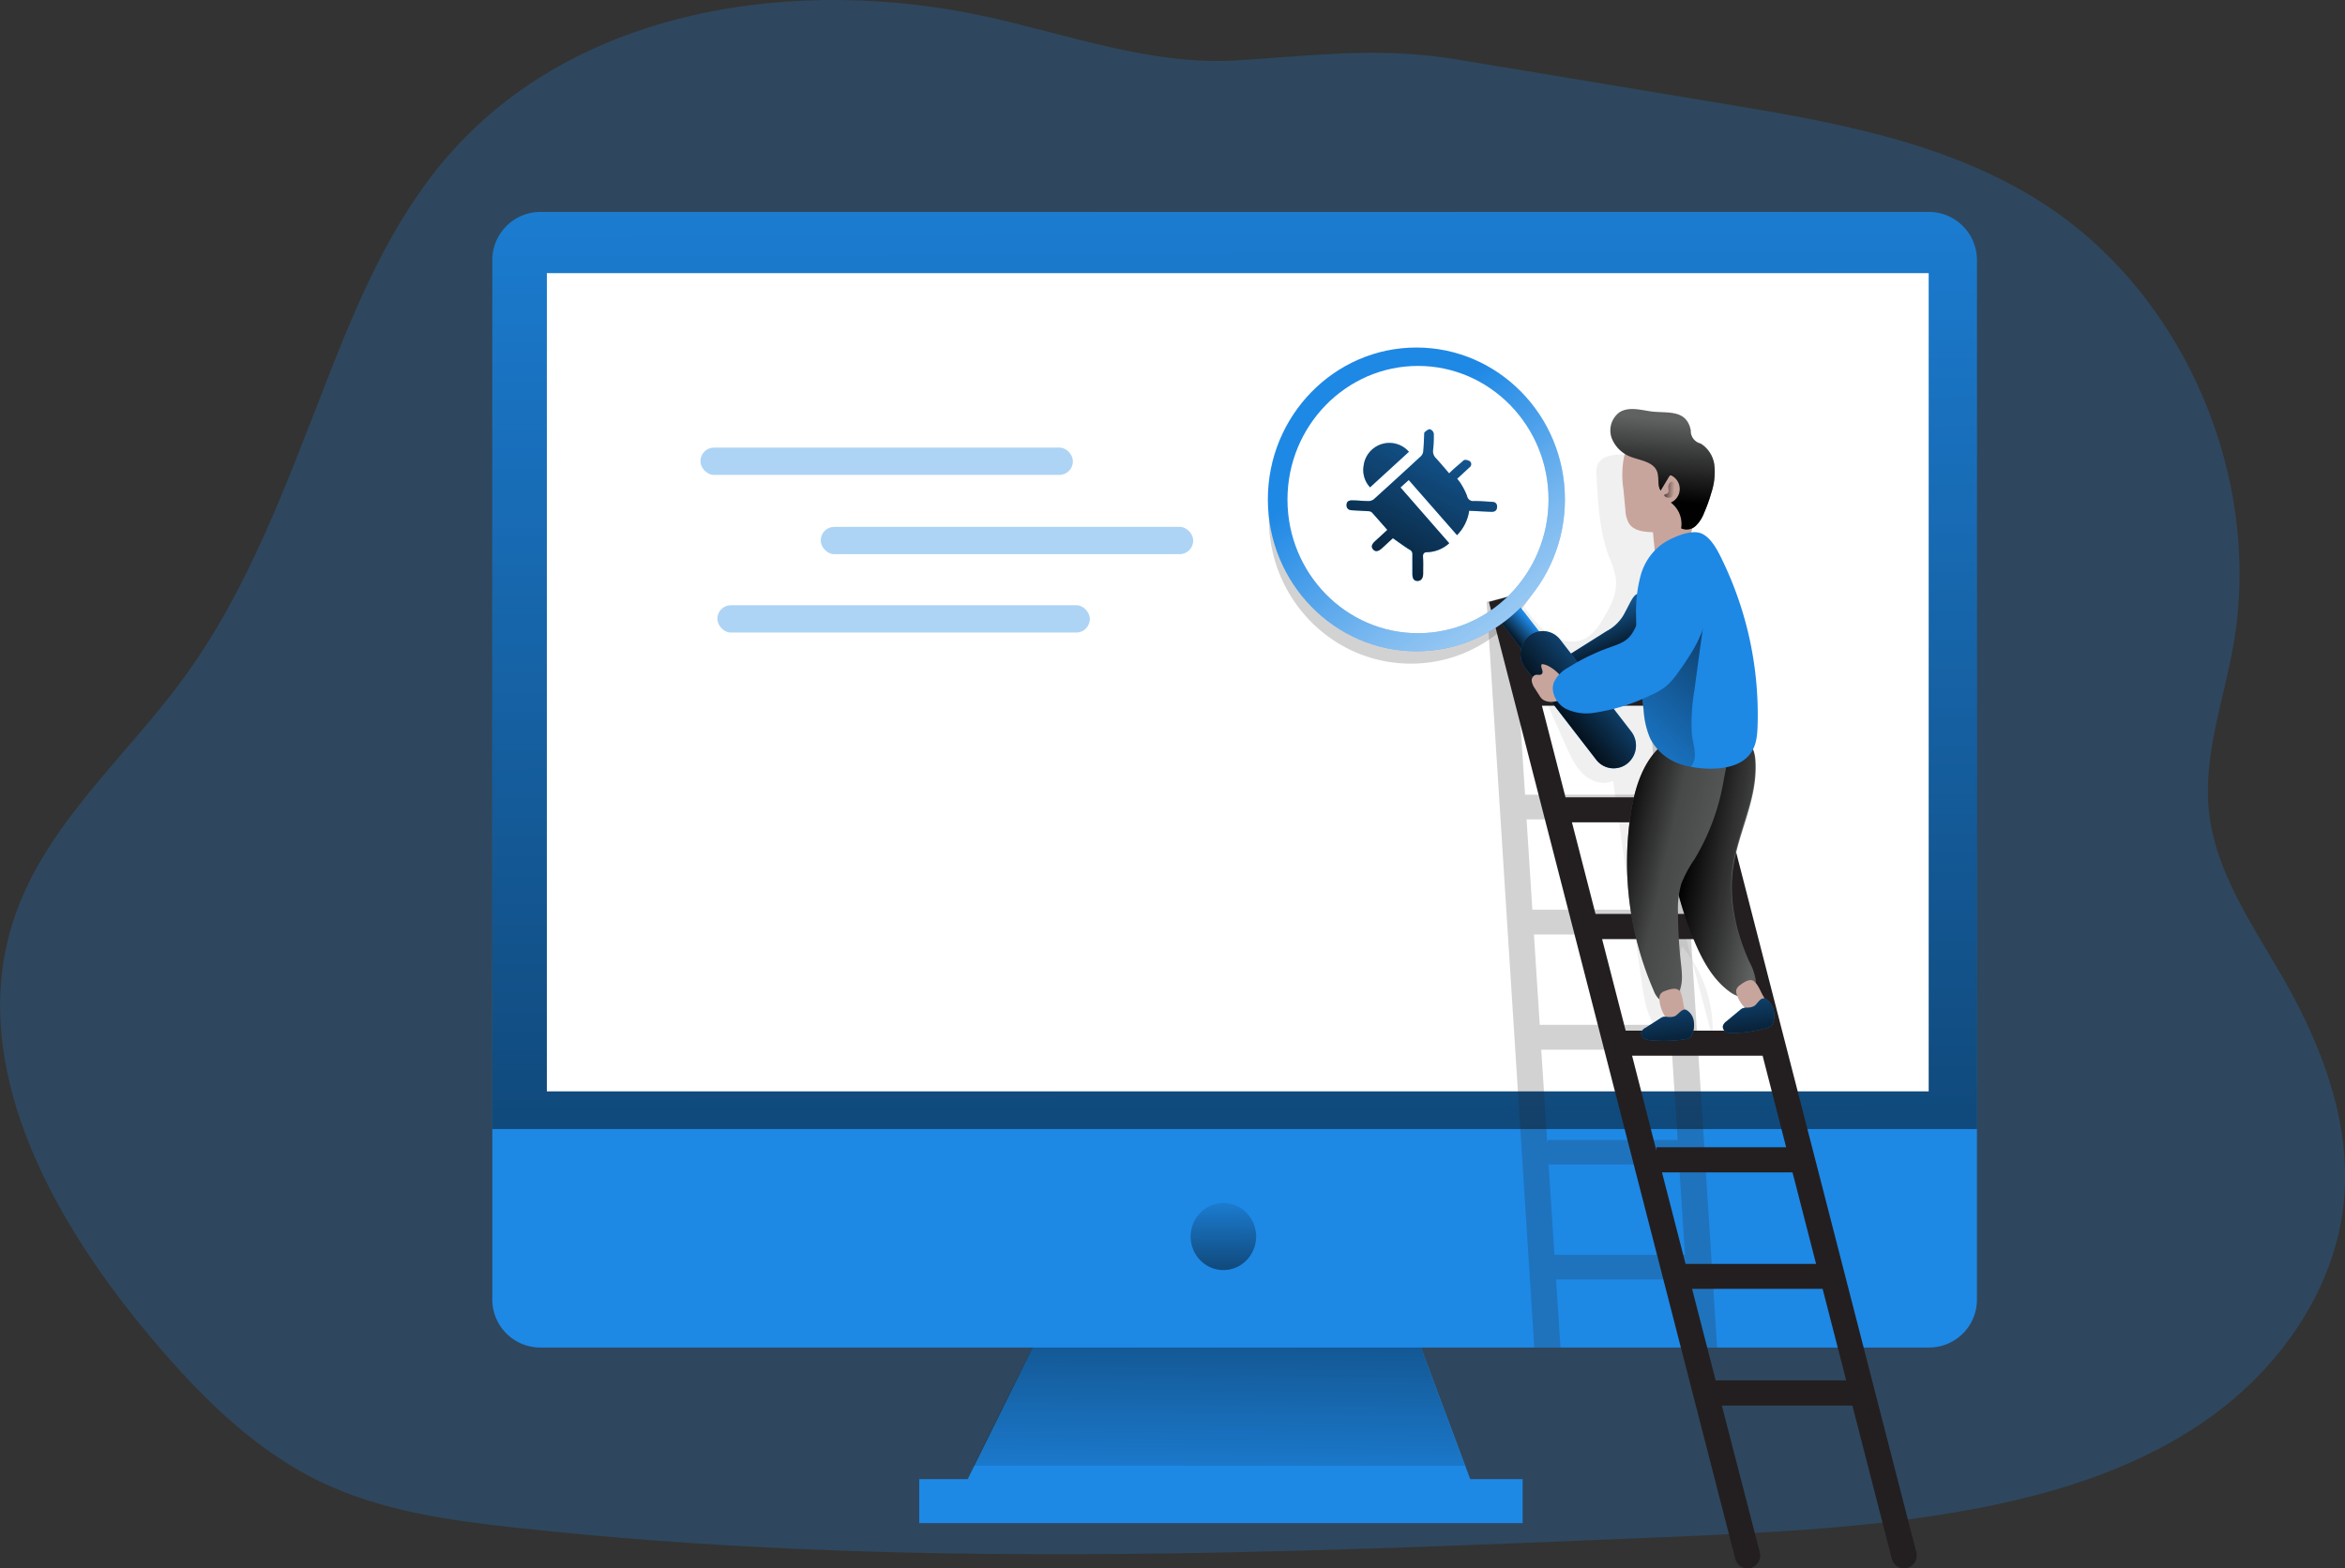 <?xml version="1.0" encoding="utf-8"?><svg id="Layer_1" data-name="Layer 1" xmlns="http://www.w3.org/2000/svg" xmlns:xlink="http://www.w3.org/1999/xlink" viewBox="0 0 556.91 372.56"><rect x="0" y="0" width="556.91" height="372.56" fill="#333333" stroke="none"/><defs><linearGradient id="linear-gradient" x1="289.35" y1="362.02" x2="290.8" y2="235.9" gradientUnits="userSpaceOnUse"><stop offset="0" stop-color="#010101" stop-opacity="0"/><stop offset="0.95" stop-color="#010101"/></linearGradient><linearGradient id="linear-gradient-2" x1="293.17" y1="0.57" x2="294.84" y2="618.77" xlink:href="#linear-gradient"/><linearGradient id="linear-gradient-3" x1="290.5" y1="281.91" x2="290.63" y2="326.89" xlink:href="#linear-gradient"/><linearGradient id="linear-gradient-4" x1="377.03" y1="142.55" x2="385.74" y2="162.36" xlink:href="#linear-gradient"/><linearGradient id="linear-gradient-5" x1="365.5" y1="153.2" x2="360.26" y2="157.87" xlink:href="#linear-gradient"/><linearGradient id="linear-gradient-6" x1="393.05" y1="154.73" x2="366.59" y2="177.13" xlink:href="#linear-gradient"/><linearGradient id="linear-gradient-7" x1="326.66" y1="108.3" x2="423.88" y2="242.67" gradientUnits="userSpaceOnUse"><stop offset="0" stop-color="#fff" stop-opacity="0"/><stop offset="0.13" stop-color="#fff" stop-opacity="0.23"/><stop offset="0.23" stop-color="#fff" stop-opacity="0.41"/><stop offset="0.35" stop-color="#fff" stop-opacity="0.59"/><stop offset="0.48" stop-color="#fff" stop-opacity="0.74"/><stop offset="0.6" stop-color="#fff" stop-opacity="0.85"/><stop offset="0.72" stop-color="#fff" stop-opacity="0.93"/><stop offset="0.84" stop-color="#fff" stop-opacity="0.98"/><stop offset="0.95" stop-color="#fff"/></linearGradient><linearGradient id="linear-gradient-8" x1="420.73" y1="210.31" x2="399.73" y2="206.62" xlink:href="#linear-gradient"/><linearGradient id="linear-gradient-9" x1="413.9" y1="212.71" x2="380.98" y2="205.44" gradientUnits="userSpaceOnUse"><stop offset="0" stop-color="#010101" stop-opacity="0"/><stop offset="0.55" stop-color="#010101" stop-opacity="0.26"/><stop offset="0.95" stop-color="#010101"/></linearGradient><linearGradient id="linear-gradient-10" x1="395.97" y1="103.3" x2="394.24" y2="123.52" xlink:href="#linear-gradient"/><linearGradient id="linear-gradient-11" x1="398.06" y1="120" x2="393.87" y2="119.82" xlink:href="#linear-gradient"/><linearGradient id="linear-gradient-12" x1="380.79" y1="187.64" x2="436.85" y2="125.12" xlink:href="#linear-gradient"/><linearGradient id="linear-gradient-13" x1="393.7" y1="225.65" x2="398.03" y2="260.72" xlink:href="#linear-gradient"/><linearGradient id="linear-gradient-14" x1="412.88" y1="223.21" x2="417.21" y2="258.32" xlink:href="#linear-gradient"/><linearGradient id="linear-gradient-15" x1="358.64" y1="82.15" x2="319.33" y2="161.78" xlink:href="#linear-gradient"/><linearGradient id="linear-gradient-16" x1="347.18" y1="76.61" x2="308.05" y2="155.85" xlink:href="#linear-gradient"/></defs><title>Bug FIxing (fix)</title><path d="M234.74,7.63C189.52-2.28,137.09,5.45,106.53,41,93.41,56.2,85.35,75.22,78,94.08c-9.53,24.35-18.49,49.38-33.82,70.41-14,19.27-33.47,35.39-40.73,58.24-10.69,33.67,8.72,69.4,31,96.48,12,14.53,25.39,28.44,42.2,36.5,14.3,6.84,30.24,9.07,45.94,10.8,90.16,9.95,181.17,6.14,271.78,2.33,25.49-1.07,51.09-2.16,76.15-7,19.76-3.84,39.45-10.21,55.76-22.25s28.92-30.42,30.8-50.9c1.68-18.36-5.22-36.49-14.3-52.41C535.5,223.54,526.55,211,525,196.4c-1.41-13.19,3.42-26.13,5.75-39.18,7.16-40.06-11.58-83.67-45.28-105.35-22.69-14.59-49.95-19.29-76.41-23.68L346.33,17.78c-18.59-3.09-34-.87-52.36.23C273.78,19.21,254.22,11.9,234.74,7.63Z" transform="translate(-0.4 -3.66)" fill="#1e88e5" opacity="0.24" style="isolation:isolate"/><polygon points="350.33 354.46 228.29 354.46 249.58 311.32 334.18 311.32 350.33 354.46" fill="#1e88e5"/><polygon points="347.87 348.18 231.15 348.18 249.58 311.32 334.18 311.32 347.87 348.18" fill="url(#linear-gradient)"/><rect x="218.31" y="351.35" width="143.3" height="10.45" fill="#1e88e5"/><path d="M469.9,65.55V312.26a11.38,11.38,0,0,1-11.28,11.49h-330a11.4,11.4,0,0,1-11.3-11.49V65.55A11.46,11.46,0,0,1,128.62,54h330A11.44,11.44,0,0,1,469.9,65.55Z" transform="translate(-0.4 -3.66)" fill="#1e88e5"/><path d="M469.91,65.55V271.86H117.33V65.55A11.43,11.43,0,0,1,128.62,54h330A11.43,11.43,0,0,1,469.91,65.55Z" transform="translate(-0.4 -3.66)" fill="url(#linear-gradient-2)"/><rect x="129.87" y="64.88" width="328.17" height="194.36" fill="#fff"/><path d="M368.41,134c-3.21,15.59-16.74,27.3-32.94,27.3-18.64,0-33.73-15.43-33.73-34.46a34.83,34.83,0,0,1,2.65-13.44,35.23,35.23,0,0,0-.73,7.17c0,19,15.09,34.46,33.7,34.46A33.68,33.68,0,0,0,368.41,134Z" transform="translate(-0.4 -3.66)" fill="#231f20" opacity="0.2"/><ellipse cx="290.54" cy="293.73" rx="7.78" ry="7.96" fill="url(#linear-gradient-3)"/><path d="M396.79,145.06l-6.13,1.54,1.2,18.51h-31l-1.29-20.05-6.11,1.54,11.31,177.15H371l-1.05-16.17h31L402,323.75h6.19ZM361.2,171h31l1.38,21.43h-31Zm1.74,27.3h31l1.38,21.46h-31Zm1.75,27.33h31l1.38,21.47h-31Zm3.18,49.6L366.43,253h31l1.39,21.43H368Zm1.69,26.5-1.39-21.46h31l1.38,21.46Z" transform="translate(-0.4 -3.66)" fill="#231f20" opacity="0.2"/><path d="M407.1,250.22a30.87,30.87,0,0,0-7.25-21.79c-1,3.62-.19,7.45-.16,11.2s-1,8-4.26,9.77c-3.53-2.58-4.43-7.46-5.06-11.84q-3.44-24.21-6.89-48.42c-2.31,1.12-5.16.17-7.05-1.6s-3-4.2-4.07-6.57c-4.81-10.6-9.7-21.57-10.07-33.24,1.81,2.48,3.68,5,6.23,6.68s6,2.3,8.62.77a12.1,12.1,0,0,0,3.89-4.4c1.81-2.95,3.54-6.26,3.12-9.72a22.61,22.61,0,0,0-1.6-5.07c-2.31-6.16-2.66-12.88-3-19.47a5.28,5.28,0,0,1,.36-2.74,4.07,4.07,0,0,1,2.42-1.74,11.13,11.13,0,0,1,13.48,6.68c1.12,3.13.81,6.57,1,9.89.68,9.88,6.15,18.75,8.07,28.46,1.51,7.62.78,15.49.05,23.23l-4.28,45.52" transform="translate(-0.4 -3.66)" fill="#231f20" opacity="0.07"/><path d="M354,146.63,412.5,373.92a3,3,0,0,0,3.67,2.2h0a3.09,3.09,0,0,0,2.15-3.76l-9-34.82h31l9.36,36.38a3,3,0,0,0,3.67,2.2h0a3.09,3.09,0,0,0,2.15-3.76l-58.49-227.3-5.81,1.57,4.82,18.75h-31l-5.23-20.32ZM395.1,282.14h31l5.6,21.75h-31ZM388,254.43h31l5.59,21.75H393.78V277Zm-7.12-27.7h31l5.6,21.75h-31ZM373.72,199h31l5.6,21.75h-31Zm-7.13-27.7h31l5.6,21.75h-31Zm72.26,160.26h-31l-5.6-21.75h31Z" transform="translate(-0.4 -3.66)" fill="#231f20"/><path d="M386.43,148.92a10.11,10.11,0,0,1-4.47,4.66l-8.25,5.2a2.34,2.34,0,0,0-.87.81,2.26,2.26,0,0,0,.26,1.86,12.19,12.19,0,0,0,1.76,3.06,3.91,3.91,0,0,0,3.05,1.48,5.91,5.91,0,0,0,2.82-1.24l9.39-6.36a4.81,4.81,0,0,0,1.68-1.58,4.46,4.46,0,0,0,.42-1.84,18.65,18.65,0,0,0-1.26-8.59C389.14,142.38,387.73,146.66,386.43,148.92Z" transform="translate(-0.4 -3.66)" fill="#1e88e5"/><path d="M386.43,148.92a10.11,10.11,0,0,1-4.47,4.66l-8.25,5.2a2.34,2.34,0,0,0-.87.81,2.26,2.26,0,0,0,.26,1.86,12.19,12.19,0,0,0,1.76,3.06,3.91,3.91,0,0,0,3.05,1.48,5.91,5.91,0,0,0,2.82-1.24l9.39-6.36a4.81,4.81,0,0,0,1.68-1.58,4.46,4.46,0,0,0,.42-1.84,18.65,18.65,0,0,0-1.26-8.59C389.14,142.38,387.73,146.66,386.43,148.92Z" transform="translate(-0.4 -3.66)" fill="url(#linear-gradient-4)"/><path d="M369.8,163.38h0a2.86,2.86,0,0,1-4.08-.48L356.49,151a3,3,0,0,1,.48-4.17h0a2.85,2.85,0,0,1,4.07.49l9.23,11.93A3,3,0,0,1,369.8,163.38Z" transform="translate(-0.4 -3.66)" fill="#1e88e5"/><path d="M369.8,163.38h0a2.86,2.86,0,0,1-4.08-.48L356.49,151a3,3,0,0,1,.48-4.17h0a2.85,2.85,0,0,1,4.07.49l9.23,11.93A3,3,0,0,1,369.8,163.38Z" transform="translate(-0.4 -3.66)" fill="url(#linear-gradient-5)"/><path d="M386.91,185h0a5.21,5.21,0,0,1-7.43-.88l-16.84-21.79a5.5,5.5,0,0,1,.87-7.6h0a5.22,5.22,0,0,1,7.43.89l16.84,21.78A5.48,5.48,0,0,1,386.91,185Z" transform="translate(-0.4 -3.66)" fill="#1e88e5"/><path d="M386.91,185h0a5.21,5.21,0,0,1-7.43-.88l-16.84-21.79a5.5,5.5,0,0,1,.87-7.6h0a5.22,5.22,0,0,1,7.43.89l16.84,21.78A5.48,5.48,0,0,1,386.91,185Z" transform="translate(-0.4 -3.66)" fill="url(#linear-gradient-6)"/><path d="M336.78,86.21c-19.44,0-35.28,16.18-35.28,36.07s15.84,36.08,35.28,36.08,35.27-16.18,35.27-36.08S356.23,86.21,336.78,86.21Zm.38,67.86c-17.12,0-31-14.24-31-31.74s13.92-31.75,31-31.75,31,14.25,31,31.75S354.27,154.07,337.16,154.07Z" transform="translate(-0.4 -3.66)" fill="#1e88e5"/><path d="M336.78,86.21c-19.44,0-35.28,16.18-35.28,36.07s15.84,36.08,35.28,36.08,35.27-16.18,35.27-36.08S356.23,86.21,336.78,86.21Zm.38,67.86c-17.12,0-31-14.24-31-31.74s13.92-31.75,31-31.75,31,14.25,31,31.75S354.27,154.07,337.16,154.07Z" transform="translate(-0.4 -3.66)" fill="url(#linear-gradient-7)"/><path d="M412.08,209.31c-1.25,7.8.56,15.87,3.86,23a12.72,12.72,0,0,1,1.41,4.1,3.79,3.79,0,0,1-1.66,3.75c-1.51.81-3.37,0-4.74-1.08-4-3-6.43-7.72-8.33-12.41a87.81,87.81,0,0,1-6.08-24.8,30.48,30.48,0,0,1,.62-11.39,25.46,25.46,0,0,1,4.59-8.37,14,14,0,0,1,4.06-3.78,8.29,8.29,0,0,1,8.2.44c3,1.85,3.37,4,3.35,7.32C417.32,194.26,413.34,201.4,412.08,209.31Z" transform="translate(-0.4 -3.66)" fill="#606161"/><path d="M411.94,209.1c-1.26,7.8.56,15.87,3.86,23a12.59,12.59,0,0,1,1.41,4.09,3.79,3.79,0,0,1-1.66,3.75c-1.51.81-3.37,0-4.74-1.08-4-3-6.43-7.72-8.34-12.41a88.07,88.07,0,0,1-6.07-24.79,30.26,30.26,0,0,1,.62-11.39,25.41,25.41,0,0,1,4.59-8.38,14.18,14.18,0,0,1,4.06-3.78,8.32,8.32,0,0,1,8.2.44c3,1.86,3.37,4,3.35,7.33C417.18,194,413.2,201.19,411.94,209.1Z" transform="translate(-0.4 -3.66)" fill="url(#linear-gradient-8)"/><path d="M402.84,207.73a28.88,28.88,0,0,0-3.16,5.87,21.89,21.89,0,0,0-.78,6.91,113.75,113.75,0,0,0,.68,11.82c.25,2.22.55,4.58-.29,6.6s-3.34,3.37-4.93,2a5.47,5.47,0,0,1-1.24-2,76.44,76.44,0,0,1-5.56-41.17c.67-4.63,1.8-9.29,4.19-13.14s6.23-6.83,10.44-7c2.26-.09,6.08.78,7.56,2.93s.47,5.89,0,8.47A53.35,53.35,0,0,1,402.84,207.73Z" transform="translate(-0.4 -3.66)" fill="#606161"/><path d="M402.84,207.73a28.88,28.88,0,0,0-3.16,5.87,21.89,21.89,0,0,0-.78,6.91,113.75,113.75,0,0,0,.68,11.82c.25,2.22.55,4.58-.29,6.6s-3.34,3.37-4.93,2a5.47,5.47,0,0,1-1.24-2,76.44,76.44,0,0,1-5.56-41.17c.67-4.63,1.8-9.29,4.19-13.14s6.23-6.83,10.44-7c2.26-.09,6.08.78,7.56,2.93s.47,5.89,0,8.47A53.35,53.35,0,0,1,402.84,207.73Z" transform="translate(-0.4 -3.66)" fill="url(#linear-gradient-9)"/><path d="M366.54,161.44c-.42.69.62,1.75,0,2.33-.35.36-.95.1-1.44.2a1.37,1.37,0,0,0-.92,1.5,4.18,4.18,0,0,0,.76,1.76l1.1,1.72a3.35,3.35,0,0,0,.54.7,2.58,2.58,0,0,0,.79.48,4.11,4.11,0,0,0,3.67-.39,2.06,2.06,0,0,0,.6-.54,2,2,0,0,0,.33-.7,5.59,5.59,0,0,0-1.26-4.63C369.9,162.94,367.84,161.34,366.54,161.44Z" transform="translate(-0.4 -3.66)" fill="#c8a59c"/><path d="M386.09,112.2a22.56,22.56,0,0,0-.15,7.65l.47,4.88a6.86,6.86,0,0,0,.91,3.35c1.19,1.73,3.57,1.94,5.63,2l.4,4.05a3.68,3.68,0,0,0,.38,1.54,2.66,2.66,0,0,0,2.82,1c3-.55,4.7-3.73,5.54-6.69a28.77,28.77,0,0,0,.61-12.85,14.89,14.89,0,0,0-3.88-8.23C394.51,104.76,387.61,106.22,386.09,112.2Z" transform="translate(-0.4 -3.66)" fill="#c8a59c"/><path d="M391.94,101.3c-2.36-.39-5-1-7,.34a5.35,5.35,0,0,0-1.75,6.14,7.83,7.83,0,0,0,4.83,4.5c2.21.79,5,1.12,5.91,3.33.57,1.46,0,3.27.85,4.58l2-3.31a.57.57,0,0,1,.27-.28.52.52,0,0,1,.43.08,3.55,3.55,0,0,1-.25,6.36,6.39,6.39,0,0,1,2.44,6.12,3.17,3.17,0,0,0,3.45-.59,8.44,8.44,0,0,0,2-3.13,37.52,37.52,0,0,0,1.7-4.73,15.53,15.53,0,0,0,.74-6.4,7.06,7.06,0,0,0-3.27-5.29,3.06,3.06,0,0,1-2.35-3.13C400.9,100.54,395.93,102,391.94,101.3Z" transform="translate(-0.4 -3.66)" fill="#606161"/><path d="M391.94,101.3c-2.36-.39-5-1-7,.34a5.35,5.35,0,0,0-1.75,6.14,7.83,7.83,0,0,0,4.83,4.5c2.21.79,5,1.12,5.91,3.33.57,1.46,0,3.27.85,4.58l2-3.31a.57.57,0,0,1,.27-.28.52.52,0,0,1,.43.08,3.55,3.55,0,0,1-.25,6.36,6.39,6.39,0,0,1,2.44,6.12,3.17,3.17,0,0,0,3.45-.59,8.44,8.44,0,0,0,2-3.13,37.52,37.52,0,0,0,1.7-4.73,15.53,15.53,0,0,0,.74-6.4,7.06,7.06,0,0,0-3.27-5.29,3.06,3.06,0,0,1-2.35-3.13C400.9,100.54,395.93,102,391.94,101.3Z" transform="translate(-0.4 -3.66)" fill="url(#linear-gradient-10)"/><path d="M396.25,120.94a.79.79,0,0,0,.4-.56,1.7,1.7,0,0,0,0-.5,2.3,2.3,0,0,1,0-1,1.32,1.32,0,0,1,.61-.78.32.32,0,0,1,.19,0,.33.33,0,0,1,.16,0l.33.14a.62.62,0,0,1,.25.17.66.66,0,0,1,.08.21,3.5,3.5,0,0,1-.69,2.94.91.91,0,0,1-.23.21.85.85,0,0,1-.38.09,1.74,1.74,0,0,1-.88-.08c-.16-.09-.52-.3-.44-.52S396.08,121,396.25,120.94Z" transform="translate(-0.4 -3.66)" fill="url(#linear-gradient-11)"/><path d="M417.81,175.92c-.06,2.18-.24,4.46-1.39,6.27-1.92,3.14-6,4.06-9.62,4.06a23.31,23.31,0,0,1-4.87-.46,15.29,15.29,0,0,1-3.45-1,12.29,12.29,0,0,1-6.16-5.69,20,20,0,0,1-1.57-6.7c-.42-3.53-.84-7.07-1.17-10.64-.36-4-.6-7.93-.63-11.89a32.84,32.84,0,0,1,1.05-9.38,13.77,13.77,0,0,1,5.14-7.6c2-1.38,5.89-3.13,8.42-2.76,2.82.4,4.72,4.18,5.83,6.51A84.17,84.17,0,0,1,417.81,175.92Z" transform="translate(-0.4 -3.66)" fill="#1e88e5"/><path d="M402.81,167.59a46.51,46.51,0,0,0-.63,10.27c.18,2.3,1.44,5.16.18,7.34a3.56,3.56,0,0,1-.43.59,15.29,15.29,0,0,1-3.45-1,12.29,12.29,0,0,1-6.16-5.69,20,20,0,0,1-1.57-6.7c-.42-3.53-.84-7.07-1.17-10.64.81-3.29,3.31-5.93,5.56-8.45,3.22-3.54,6.31-7.38,7.76-12a5,5,0,0,1,2.52,3.69,15.3,15.3,0,0,1-.15,4.67Q404,158.58,402.81,167.59Z" transform="translate(-0.4 -3.66)" fill="url(#linear-gradient-12)"/><path d="M396.64,137.73c-4.18,3.89-5.36,10-7.94,15.15a8.51,8.51,0,0,1-1.34,2.08c-1.22,1.32-3,1.88-4.68,2.48a49.41,49.41,0,0,0-9.81,4.77,7.66,7.66,0,0,0-3.47,3.6c-.79,2.3.64,4.95,2.73,6.14a11.27,11.27,0,0,0,7,1,45.42,45.42,0,0,0,13.09-4.06,16.86,16.86,0,0,0,4-2.33,18.38,18.38,0,0,0,2.77-3.25,61,61,0,0,0,3.77-5.74,32.7,32.7,0,0,0,4-12.8,12.66,12.66,0,0,0-.62-6.12C404.1,133.82,399.8,134.79,396.64,137.73Z" transform="translate(-0.4 -3.66)" fill="#1e88e5"/><path d="M400.34,242.83c.28,1,.52,2.29-.13,3.15a2,2,0,0,1-1.32.75,2.84,2.84,0,0,1-2-.55,5.15,5.15,0,0,1-1.4-1.67,8,8,0,0,1-1-3.51,2.07,2.07,0,0,1,.18-1.1,2,2,0,0,1,1.16-.85c.9-.34,2.6-.93,3.37-.07S400.06,241.75,400.34,242.83Z" transform="translate(-0.4 -3.66)" fill="#c8a59c"/><path d="M419,240c.56.93,1.13,2,.74,3.07a2,2,0,0,1-1.05,1.09,2.85,2.85,0,0,1-2.11.06,4.91,4.91,0,0,1-1.8-1.2,7.75,7.75,0,0,1-1.9-3.08,2.12,2.12,0,0,1-.13-1.11,2,2,0,0,1,.87-1.15c.77-.58,2.24-1.64,3.22-1S418.44,239,419,240Z" transform="translate(-0.4 -3.66)" fill="#c8a59c"/><path d="M398.17,245.05a3.58,3.58,0,0,1-1.84.16,2.69,2.69,0,0,0-.94,0,2.88,2.88,0,0,0-.74.38l-3.46,2.22a2,2,0,0,0-1,1,1.43,1.43,0,0,0,.69,1.54,3.91,3.91,0,0,0,1.72.43,32.94,32.94,0,0,0,8.12-.28,2.07,2.07,0,0,0,1.09-.41,1.91,1.91,0,0,0,.47-.77,5.59,5.59,0,0,0,.32-3.33,3.59,3.59,0,0,0-1.8-2.47C399.76,243.25,399,244.66,398.17,245.05Z" transform="translate(-0.4 -3.66)" fill="#1e88e5"/><path d="M417,242.64a3.71,3.71,0,0,1-1.81.38,2.63,2.63,0,0,0-.93.15,2.72,2.72,0,0,0-.69.47l-3.16,2.63a2.09,2.09,0,0,0-.85,1.13,1.44,1.44,0,0,0,.87,1.45,3.73,3.73,0,0,0,1.76.21,32.66,32.66,0,0,0,8-1.28,2.2,2.2,0,0,0,1-.55,2.06,2.06,0,0,0,.38-.82,5.67,5.67,0,0,0-.08-3.34c-.31-.84-1.14-2.06-2.08-2.23C418.38,240.65,417.79,242.14,417,242.64Z" transform="translate(-0.4 -3.66)" fill="#1e88e5"/><path d="M398.17,245.05a3.58,3.58,0,0,1-1.84.16,2.69,2.69,0,0,0-.94,0,2.88,2.88,0,0,0-.74.38l-3.46,2.22a2,2,0,0,0-1,1,1.43,1.43,0,0,0,.69,1.54,3.91,3.91,0,0,0,1.72.43,32.94,32.94,0,0,0,8.12-.28,2.07,2.07,0,0,0,1.09-.41,1.91,1.91,0,0,0,.47-.77,5.59,5.59,0,0,0,.32-3.33,3.59,3.59,0,0,0-1.8-2.47C399.76,243.25,399,244.66,398.17,245.05Z" transform="translate(-0.4 -3.66)" fill="url(#linear-gradient-13)"/><path d="M417,242.64a3.71,3.71,0,0,1-1.81.38,2.63,2.63,0,0,0-.93.15,2.72,2.72,0,0,0-.69.47l-3.16,2.63a2.09,2.09,0,0,0-.85,1.13,1.44,1.44,0,0,0,.87,1.45,3.73,3.73,0,0,0,1.76.21,32.66,32.66,0,0,0,8-1.28,2.2,2.2,0,0,0,1-.55,2.06,2.06,0,0,0,.38-.82,5.67,5.67,0,0,0-.08-3.34c-.31-.84-1.14-2.06-2.08-2.23C418.38,240.65,417.79,242.14,417,242.64Z" transform="translate(-0.4 -3.66)" fill="url(#linear-gradient-14)"/><rect x="166.35" y="106.32" width="88.45" height="6.49" rx="3.21" fill="#1e88e5" opacity="0.36"/><rect x="194.92" y="125.15" width="88.45" height="6.49" rx="3.21" fill="#1e88e5" opacity="0.36"/><rect x="170.37" y="143.76" width="88.45" height="6.49" rx="3.21" fill="#1e88e5" opacity="0.36"/><path d="M344.55,116.11c1-1,2-1.83,3-2.69.22-.2.49-.51.73-.5a2,2,0,0,1,1.26.38.92.92,0,0,1-.16,1.38c-.95.89-1.91,1.77-2.93,2.71a9.57,9.57,0,0,1,.77,1,16.61,16.61,0,0,1,1.58,3.08,1.46,1.46,0,0,0,1.65,1.22c1.41,0,2.82.11,4.23.19.88,0,1.28.46,1.25,1.22s-.48,1.17-1.33,1.14c-1.74-.06-3.47-.16-5.3-.25a10.38,10.38,0,0,1-2.88,5.79l-11.47-13.09L333,119.46l11.57,13.25a8.11,8.11,0,0,1-5.13,2.12c-.86,0-1.14.32-1.09,1.19.08,1.29,0,2.58,0,3.87,0,1.13-.5,1.79-1.35,1.78s-1.2-.56-1.2-1.8c0-1.5,0-3,0-4.51a1.13,1.13,0,0,0-.68-1.13c-1.3-.8-2.53-1.73-3.95-2.72L329.55,133l-1,.92c-.84.76-1.53.84-2.05.26s-.38-1.22.49-2l2.88-2.65c-1.27-1.44-2.48-2.84-3.72-4.2a1.32,1.32,0,0,0-.83-.24c-1.26-.09-2.52-.15-3.78-.22-.92,0-1.37-.46-1.36-1.24s.43-1.14,1.41-1.11c1.29,0,2.58.17,3.87.17a2.08,2.08,0,0,0,1.26-.49q5.61-5.07,11.16-10.2a2,2,0,0,0,.52-1.17c.13-1.28.15-2.58.22-3.86,0-.24,0-.58.17-.7.37-.29.85-.7,1.23-.64a1.39,1.39,0,0,1,.87,1,27.75,27.75,0,0,1-.15,3.86,2.29,2.29,0,0,0,.66,2C342.47,113.65,343.47,114.87,344.55,116.11Z" transform="translate(-0.4 -3.66)" fill="#1e88e5"/><path d="M335,111l-9.22,8.44a6,6,0,0,1-1.53-5.16A6.16,6.16,0,0,1,335,111Z" transform="translate(-0.4 -3.66)" fill="#1e88e5"/><path d="M344.57,116.09c1-1,2-1.83,3-2.69.22-.2.49-.51.73-.5a2,2,0,0,1,1.26.38.92.92,0,0,1-.16,1.38c-.95.89-1.91,1.77-2.93,2.71a9.57,9.57,0,0,1,.77,1,16.61,16.61,0,0,1,1.58,3.08,1.45,1.45,0,0,0,1.65,1.21c1.41,0,2.82.12,4.23.2.88,0,1.28.46,1.25,1.22s-.48,1.17-1.33,1.14c-1.74-.06-3.47-.16-5.3-.25a10.31,10.31,0,0,1-2.88,5.79l-11.47-13.09L333,119.44l11.57,13.25a8.11,8.11,0,0,1-5.13,2.12c-.86,0-1.14.32-1.09,1.19.08,1.29.05,2.58.05,3.87,0,1.13-.5,1.79-1.35,1.77s-1.2-.55-1.2-1.79c0-1.5,0-3,0-4.52a1.12,1.12,0,0,0-.68-1.12c-1.3-.8-2.53-1.73-3.95-2.72L329.57,133l-1,.92c-.84.76-1.53.84-2.05.26s-.38-1.22.49-2l2.88-2.65c-1.27-1.44-2.48-2.84-3.72-4.21a1.38,1.38,0,0,0-.83-.23c-1.26-.09-2.52-.15-3.78-.22-.92-.05-1.37-.46-1.36-1.24s.43-1.14,1.41-1.11c1.29,0,2.58.17,3.87.17a2.11,2.11,0,0,0,1.27-.49q5.6-5.07,11.15-10.2a2,2,0,0,0,.52-1.17c.13-1.28.15-2.58.22-3.86,0-.24,0-.58.17-.7.37-.29.85-.7,1.23-.64a1.39,1.39,0,0,1,.87,1,27.75,27.75,0,0,1-.15,3.86,2.29,2.29,0,0,0,.66,2C342.49,113.63,343.49,114.85,344.57,116.09Z" transform="translate(-0.4 -3.66)" fill="url(#linear-gradient-15)"/><path d="M335,110.94l-9.22,8.44a6,6,0,0,1-1.52-5.16A6.16,6.16,0,0,1,335,110.94Z" transform="translate(-0.4 -3.66)" fill="url(#linear-gradient-16)"/></svg>